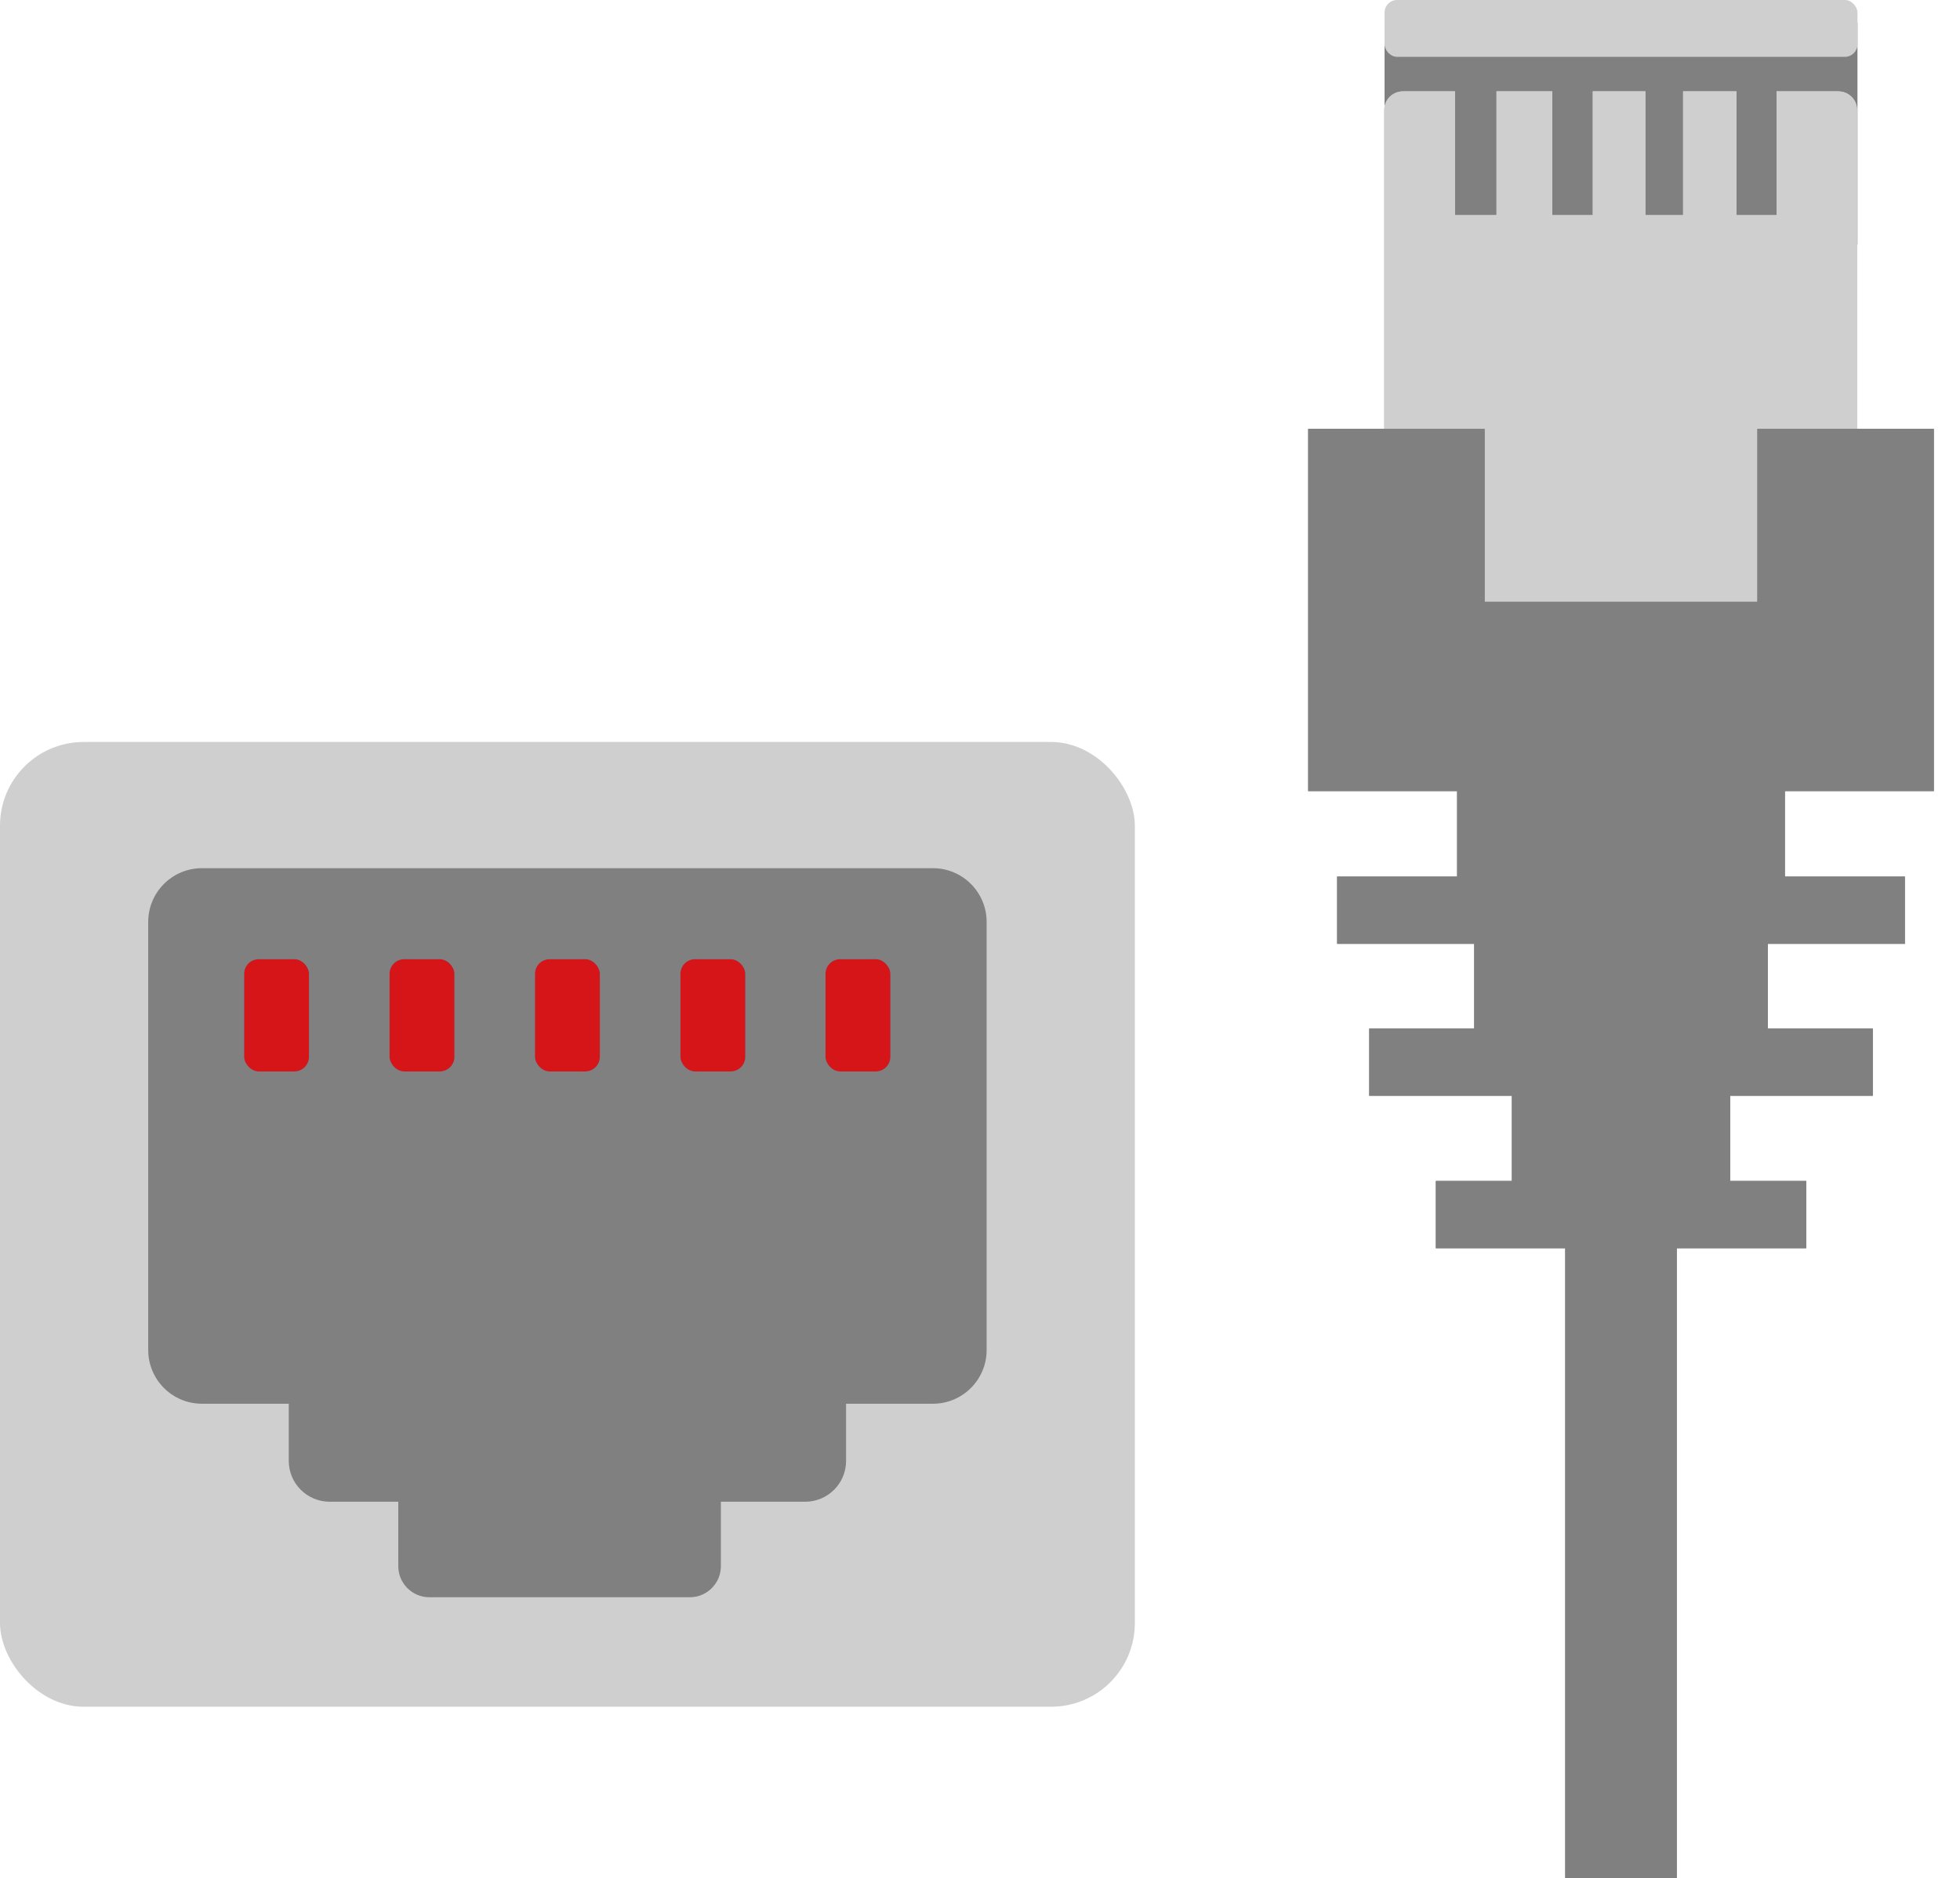 <svg id="_レイヤー_2" data-name="レイヤー 2" xmlns="http://www.w3.org/2000/svg" viewBox="0 0 56.2 53.86"><defs><style>.cls-1{fill:#d61518}.cls-1,.cls-2,.cls-3,.cls-4{stroke-width:0}.cls-2{fill:#29abe2}.cls-3{fill:gray}.cls-4{fill:#cfcfcf}</style></defs><g id="_レイヤー_2-2" data-name="レイヤー 2"><path class="cls-3" d="M39.7.65h13.56v6.36H39.7z"/><path class="cls-4" d="M52.72 2.62h-1.78v3.55h-1.15V2.62h-1.53v3.55h-1.08V2.62h-1.51v3.55h-1.16V2.62h-1.6v3.55h-1.19V2.62h-1.49c-.3 0-.54.24-.54.54V17.6c0 .3.24.54.54.54h12.48c.3 0 .54-.24.54-.54V3.16c0-.3-.24-.54-.54-.54z"/><path class="cls-4" d="M52.72 2.62h-1.78v3.55h-1.15V2.62h-1.53v3.55h-1.08V2.62h-1.51v3.55h-1.16V2.62h-1.6v3.55h-1.19V2.62h-1.49c-.3 0-.54.24-.54.54V17.6c0 .3.24.54.54.54h12.48c.3 0 .54-.24.54-.54V3.16c0-.3-.24-.54-.54-.54z"/><rect class="cls-4" y="21.28" width="32.54" height="27.67" rx="2.4" ry="2.4"/><path class="cls-3" d="M26.75 24.9H5.79c-.85 0-1.54.69-1.54 1.54v12.28c0 .85.69 1.54 1.54 1.54h2.49v1.64c0 .65.53 1.17 1.17 1.17h1.97v1.85c0 .49.4.89.89.89h7.47c.49 0 .89-.4.89-.89v-1.85h2.42c.65 0 1.17-.53 1.17-1.17v-1.64h2.49c.85 0 1.54-.69 1.54-1.54V26.44c0-.85-.69-1.54-1.54-1.54z"/><rect class="cls-2" x="7" y="27.51" width="1.86" height="3.22" rx=".42" ry=".42"/><rect class="cls-2" x="11.17" y="27.51" width="1.86" height="3.22" rx=".42" ry=".42"/><rect class="cls-2" x="15.34" y="27.51" width="1.86" height="3.22" rx=".42" ry=".42"/><rect class="cls-2" x="19.51" y="27.51" width="1.86" height="3.22" rx=".42" ry=".42"/><rect class="cls-2" x="23.67" y="27.51" width="1.86" height="3.22" rx=".42" ry=".42"/><rect class="cls-1" x="7" y="27.51" width="1.86" height="3.22" rx=".42" ry=".42"/><rect class="cls-1" x="11.17" y="27.51" width="1.86" height="3.22" rx=".42" ry=".42"/><rect class="cls-1" x="15.34" y="27.51" width="1.86" height="3.22" rx=".42" ry=".42"/><rect class="cls-1" x="19.51" y="27.51" width="1.86" height="3.22" rx=".42" ry=".42"/><rect class="cls-1" x="23.67" y="27.51" width="1.86" height="3.22" rx=".42" ry=".42"/><rect class="cls-4" x="39.7" width="13.56" height="1.63" rx=".36" ry=".36"/><path class="cls-3" d="M50.39 12.3v4.96h-7.82V12.3h-5.06v10.39h17.94V12.3h-5.06z"/><path class="cls-3" d="M54.62 27.07v-1.93h-3.44v-3.01h-9.4v3.01h-3.44v1.93h3.93v2.43h-3.01v1.93h4.09v2.44h-2.18v1.93h3.71v18.06h3.2V35.8h3.71v-1.93h-2.18v-2.44h4.09V29.5h-3.01v-2.43h3.93z"/><path class="cls-3" d="M50.39 12.3v4.96h-7.82V12.3h-5.06v10.39h17.94V12.3h-5.06z"/><path class="cls-3" d="M54.62 27.07v-1.93h-3.44v-3.01h-9.4v3.01h-3.44v1.93h3.93v2.43h-3.01v1.93h4.09v2.44h-2.18v1.93h3.71v18.06h3.2V35.8h3.71v-1.93h-2.18v-2.44h4.09V29.5h-3.01v-2.43h3.93z"/></g></svg>